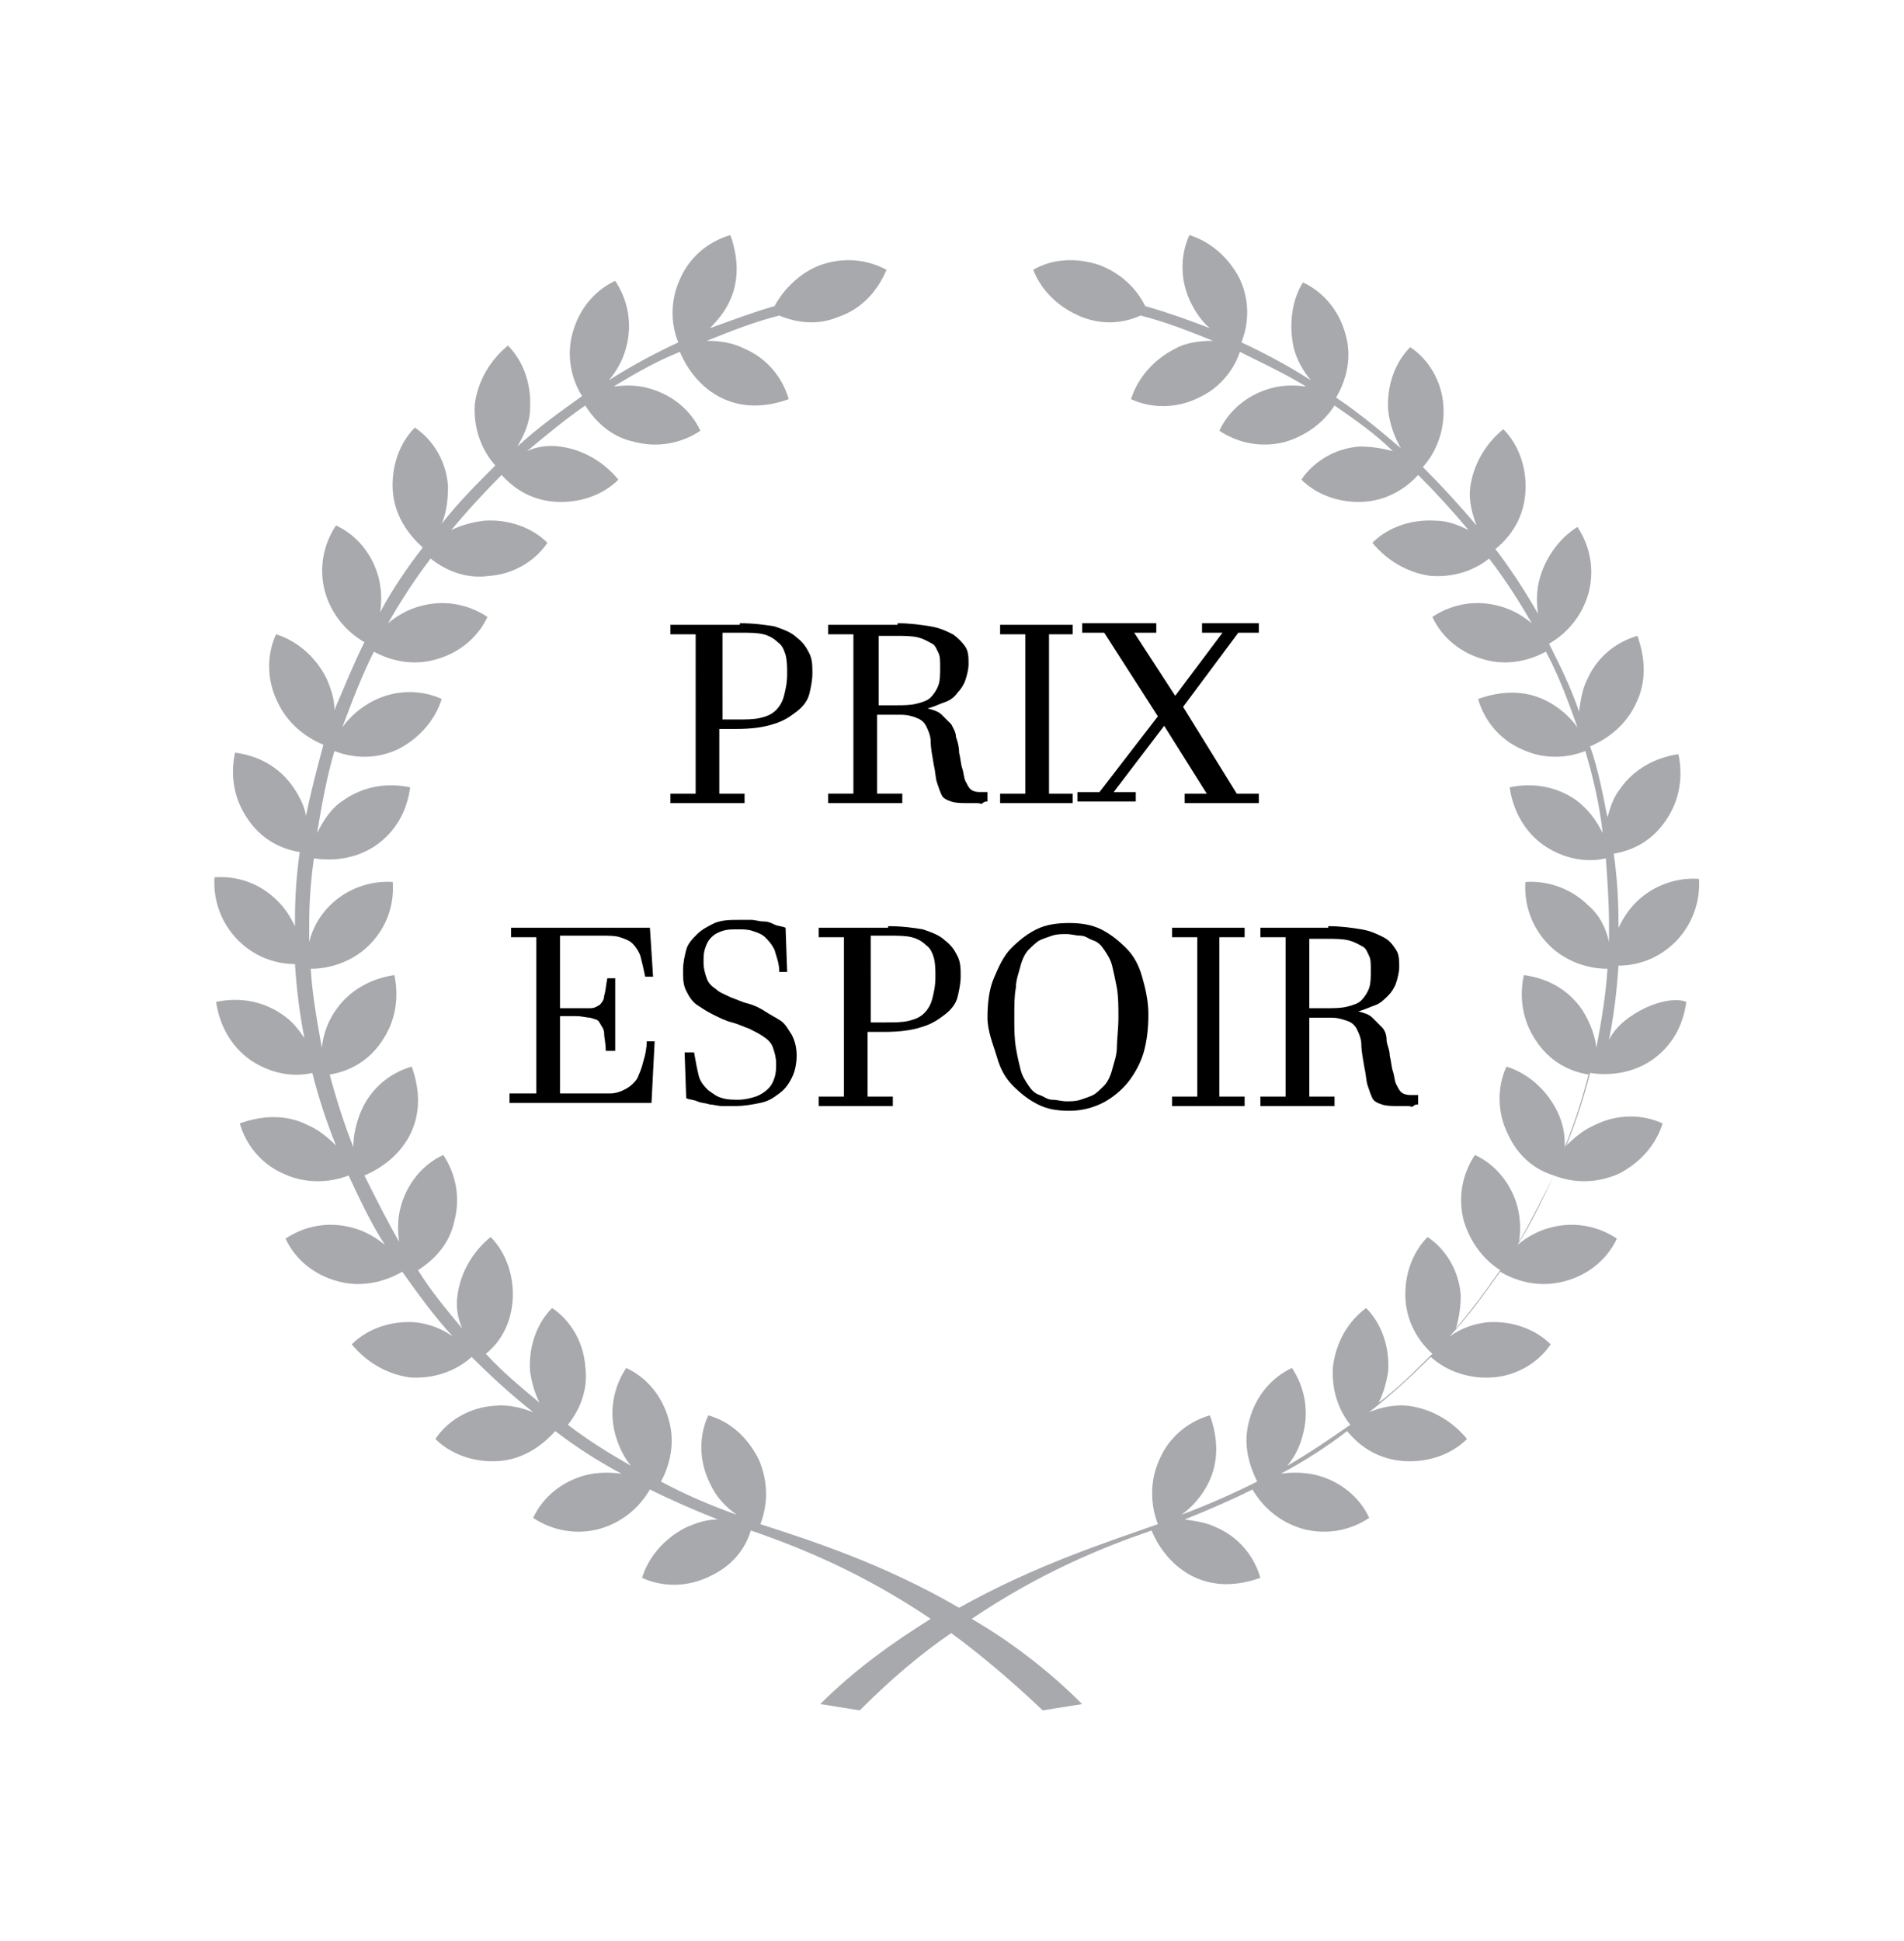<?xml version="1.0" encoding="utf-8"?>
<!-- Generator: Adobe Illustrator 21.0.0, SVG Export Plug-In . SVG Version: 6.00 Build 0)  -->
<svg version="1.1" id="Calque_1" xmlns="http://www.w3.org/2000/svg" xmlns:xlink="http://www.w3.org/1999/xlink" x="0px" y="0px"
	 viewBox="0 0 120.7 123" style="enable-background:new 0 0 120.7 123;" xml:space="preserve">
<style type="text/css">
	.st0{fill:#A7A9AC;}
	.st1{enable-background:new    ;}
	.st2{fill:none;}
</style>
<g>
	<path class="st0" d="M103.4,64.4c-0.6,0.4-1.1,0.9-1.4,1.5c0.3-1.5,0.5-3.1,0.6-4.7c1.3,0,2.6-0.5,3.6-1.5c1.1-1.1,1.6-2.6,1.5-4
		c-1.4-0.1-2.9,0.4-4,1.5c-0.5,0.5-0.8,1-1.1,1.6c0-0.1,0-0.3,0-0.4c0-1.4-0.1-2.9-0.3-4.3c1.3-0.2,2.5-0.9,3.3-2.1
		c0.9-1.3,1.1-2.8,0.8-4.2c-1.4,0.2-2.8,0.9-3.7,2.2c-0.4,0.5-0.6,1.1-0.8,1.8c-0.3-1.5-0.6-3.1-1.1-4.5c1.2-0.5,2.3-1.4,2.9-2.7
		c0.7-1.4,0.6-2.9,0.1-4.3c-1.4,0.4-2.6,1.4-3.2,2.8c-0.3,0.6-0.4,1.3-0.5,2c-0.5-1.5-1.2-2.9-1.9-4.3c1.2-0.7,2.1-1.8,2.5-3.2
		c0.4-1.5,0.1-3-0.7-4.2c-1,0.6-2,1.8-2.4,3.3c-0.2,0.7-0.2,1.5-0.1,2.2c-0.8-1.4-1.7-2.8-2.7-4.1c1.1-0.9,1.8-2.1,1.9-3.6
		c0.1-1.5-0.4-3-1.4-4c-1.1,0.9-1.9,2.2-2.1,3.7c-0.1,0.8,0.1,1.6,0.4,2.4c-1.1-1.3-2.2-2.5-3.4-3.7c0.9-1,1.4-2.4,1.3-3.9
		s-0.9-2.9-2.1-3.7c-1,1-1.5,2.5-1.4,4c0.1,0.9,0.4,1.7,0.8,2.4c-1.3-1.1-2.6-2.2-4.1-3.2c0.7-1.2,1-2.6,0.6-4
		c-0.4-1.5-1.4-2.7-2.7-3.3C81.9,19,81.7,20.5,82,22c0.2,0.8,0.6,1.5,1.1,2.1c-1.4-0.9-2.9-1.7-4.4-2.4c0.5-1.3,0.5-2.7-0.1-4
		c-0.7-1.4-1.9-2.4-3.2-2.8c-0.6,1.3-0.6,2.9,0.1,4.3c0.3,0.6,0.7,1.2,1.2,1.6c-1.3-0.5-2.7-1-4.1-1.4c-0.6-1.2-1.6-2.1-2.9-2.6
		c-1.5-0.5-3-0.4-4.2,0.3c0.5,1.3,1.6,2.4,3.1,3c1.3,0.5,2.6,0.4,3.7-0.1c1.6,0.4,3.1,1,4.6,1.6c-0.8,0-1.7,0.1-2.4,0.5
		c-1.4,0.7-2.4,1.9-2.8,3.2c1.3,0.6,2.9,0.6,4.3-0.1c1.3-0.6,2.2-1.7,2.6-2.9c1.4,0.7,2.9,1.4,4.2,2.2c-0.7-0.1-1.5-0.1-2.2,0.1
		c-1.5,0.4-2.7,1.4-3.3,2.7c1.2,0.8,2.7,1.1,4.2,0.7c1.3-0.4,2.4-1.2,3.1-2.3c1.3,0.9,2.6,1.8,3.7,2.9c-0.7-0.2-1.4-0.3-2.1-0.3
		c-1.5,0.1-2.9,0.9-3.7,2.1c1,1,2.5,1.5,4,1.4c1.4-0.1,2.6-0.8,3.4-1.7c1.1,1.1,2.2,2.3,3.2,3.5C92.5,33.3,91.8,33,91,33
		c-1.5-0.1-3,0.4-4,1.4c0.9,1.1,2.2,1.9,3.7,2.1c1.4,0.1,2.7-0.3,3.7-1.1c1,1.3,1.9,2.7,2.7,4.1c-0.6-0.5-1.3-0.9-2.1-1.1
		c-1.5-0.4-3-0.1-4.2,0.7c0.6,1.3,1.8,2.3,3.3,2.7c1.4,0.4,2.8,0.1,3.9-0.5c0.8,1.5,1.4,3.1,2,4.8c-0.5-0.7-1.2-1.3-2-1.7
		c-1.4-0.7-2.9-0.6-4.3-0.1c0.4,1.4,1.4,2.6,2.8,3.2c1.3,0.6,2.7,0.6,4,0.1c0.5,1.7,0.9,3.4,1.1,5.2c-0.4-0.8-0.9-1.5-1.7-2.1
		c-1.3-0.9-2.8-1.1-4.2-0.8c0.2,1.4,0.9,2.8,2.2,3.7c1.2,0.8,2.6,1.1,3.9,0.8c0.1,1.4,0.2,2.8,0.2,4.2c0,0.4,0,0.8,0,1.1
		c-0.2-0.9-0.6-1.7-1.3-2.3c-1.1-1.1-2.6-1.6-4-1.5c-0.1,1.4,0.4,2.9,1.5,4c1,1,2.4,1.5,3.7,1.5c-0.1,1.7-0.4,3.4-0.7,5
		c-0.1-0.8-0.4-1.6-0.9-2.4c-0.9-1.3-2.2-2-3.7-2.2c-0.3,1.4-0.1,2.9,0.8,4.2c0.8,1.2,2,1.9,3.3,2.1c-0.4,1.6-0.9,3.1-1.5,4.6
		c0-0.8-0.1-1.5-0.5-2.3C98,69,96.8,68,95.5,67.6c-0.6,1.3-0.6,2.9,0.1,4.3c0.6,1.3,1.6,2.2,2.9,2.6c-0.7,1.4-1.4,2.8-2.2,4.2
		c0.1-0.7,0.1-1.4-0.1-2.2c-0.4-1.5-1.4-2.7-2.7-3.3c-0.8,1.2-1.1,2.7-0.7,4.2c0.4,1.3,1.2,2.4,2.3,3.1c-0.9,1.3-1.8,2.5-2.8,3.7
		c0.2-0.7,0.3-1.4,0.3-2.1c-0.1-1.5-0.9-2.9-2.1-3.7c-1,1-1.5,2.5-1.4,4c0.1,1.4,0.8,2.6,1.7,3.4c-1.1,1.1-2.2,2.2-3.4,3.1
		c0.3-0.6,0.5-1.3,0.6-2c0.1-1.5-0.4-3-1.4-4c-1.2,0.9-1.9,2.2-2.1,3.7c-0.1,1.4,0.3,2.7,1.1,3.7c-1.3,0.9-2.6,1.8-4,2.6
		c0.5-0.6,0.8-1.2,1-2c0.4-1.5,0.1-3-0.7-4.2c-1.3,0.6-2.3,1.8-2.7,3.3c-0.4,1.4-0.1,2.7,0.5,3.9c-1.6,0.8-3.2,1.5-4.8,2.1
		c0.7-0.5,1.3-1.2,1.7-2c0.7-1.4,0.6-2.9,0.1-4.3c-1.4,0.4-2.6,1.4-3.2,2.8c-0.6,1.3-0.6,2.8-0.1,4.1l0,0c-3.1,1.1-7.8,2.6-12.6,5.3
		c-4.8-2.8-9.5-4.3-12.6-5.3l0,0c0.5-1.3,0.5-2.7-0.1-4.1c-0.7-1.4-1.8-2.4-3.2-2.8C44.3,91,44.3,92.6,45,94c0.4,0.9,1,1.5,1.7,2
		c-1.7-0.6-3.3-1.3-4.8-2.1c0.6-1.1,0.9-2.5,0.5-3.9c-0.4-1.5-1.4-2.7-2.7-3.3c-0.8,1.2-1.1,2.7-0.7,4.2c0.2,0.7,0.5,1.4,1,2
		c-1.4-0.8-2.7-1.6-4-2.6c0.8-1,1.3-2.3,1.1-3.7c-0.1-1.5-0.9-2.9-2.1-3.7c-1,1-1.5,2.5-1.4,4c0.1,0.7,0.3,1.4,0.6,2
		c-1.2-1-2.4-2-3.4-3.1c1-0.8,1.6-2,1.7-3.4c0.1-1.5-0.4-3-1.4-4c-1.1,0.9-1.9,2.2-2.1,3.7c-0.1,0.7,0,1.4,0.3,2.1
		c-1-1.2-2-2.4-2.8-3.7c1.1-0.7,2-1.7,2.3-3.1c0.4-1.5,0.1-3-0.7-4.2c-1.3,0.6-2.3,1.8-2.7,3.3c-0.2,0.7-0.2,1.5-0.1,2.2
		c-0.8-1.4-1.5-2.8-2.2-4.2c1.2-0.5,2.3-1.4,2.9-2.6c0.7-1.4,0.6-2.9,0.1-4.3c-1.4,0.4-2.6,1.4-3.2,2.8c-0.3,0.7-0.5,1.5-0.5,2.3
		c-0.6-1.5-1.1-3.1-1.5-4.6c1.3-0.2,2.5-0.9,3.3-2.1c0.9-1.3,1.1-2.8,0.8-4.2c-1.4,0.2-2.8,0.9-3.7,2.2c-0.5,0.7-0.8,1.5-0.9,2.4
		c-0.3-1.7-0.6-3.3-0.7-5c1.3,0,2.7-0.5,3.7-1.5c1.1-1.1,1.6-2.5,1.5-4c-1.4-0.1-2.9,0.4-4,1.5c-0.7,0.7-1.1,1.5-1.3,2.3
		c0-0.4,0-0.8,0-1.1c0-1.4,0.1-2.8,0.3-4.2c1.3,0.2,2.7,0,3.9-0.8c1.3-0.9,2-2.2,2.2-3.7c-1.4-0.3-2.9-0.1-4.2,0.8
		c-0.8,0.5-1.3,1.3-1.7,2.1c0.3-1.8,0.6-3.5,1.1-5.2c1.3,0.5,2.7,0.5,4-0.1c1.4-0.7,2.4-1.9,2.8-3.2c-1.3-0.6-2.9-0.6-4.3,0.1
		c-0.8,0.4-1.5,1-2,1.7c0.6-1.6,1.2-3.2,2-4.8c1.1,0.6,2.5,0.9,3.9,0.5c1.5-0.4,2.7-1.4,3.3-2.7c-1.2-0.8-2.7-1.1-4.2-0.7
		c-0.8,0.2-1.5,0.6-2.1,1.1c0.8-1.4,1.7-2.8,2.7-4.1c1,0.8,2.3,1.3,3.7,1.1c1.5-0.1,2.9-0.9,3.7-2.1c-1-1-2.5-1.5-4-1.4
		c-0.8,0.1-1.5,0.3-2.1,0.6c1-1.2,2.1-2.4,3.2-3.5c0.9,1,2,1.6,3.4,1.7c1.5,0.1,3-0.4,4-1.4c-0.9-1.1-2.2-1.9-3.7-2.1
		c-0.7-0.1-1.5,0-2.1,0.3c1.2-1,2.4-2,3.7-2.9c0.7,1.1,1.7,2,3.1,2.3c1.5,0.4,3,0.1,4.2-0.7c-0.6-1.3-1.8-2.3-3.3-2.7
		c-0.7-0.2-1.5-0.2-2.2-0.1c1.3-0.8,2.7-1.6,4.2-2.2c0.5,1.2,1.4,2.3,2.6,2.9c1.4,0.7,2.9,0.6,4.3,0.1c-0.4-1.4-1.4-2.6-2.8-3.2
		c-0.8-0.4-1.6-0.5-2.4-0.5c1.5-0.6,3-1.2,4.6-1.6c1.2,0.5,2.5,0.6,3.7,0.1c1.5-0.5,2.5-1.6,3.1-3c-1.3-0.7-2.8-0.8-4.2-0.3
		c-1.3,0.5-2.3,1.5-2.9,2.6c-1.4,0.4-2.7,0.9-4.1,1.4c0.5-0.5,0.9-1,1.2-1.6c0.7-1.4,0.6-2.9,0.1-4.3c-1.4,0.4-2.6,1.4-3.2,2.8
		c-0.6,1.3-0.6,2.8-0.1,4c-1.5,0.7-3,1.5-4.4,2.4c0.5-0.6,0.9-1.3,1.1-2.1c0.4-1.5,0.1-3-0.7-4.2c-1.3,0.6-2.3,1.8-2.7,3.3
		c-0.4,1.4-0.1,2.9,0.6,4c-1.4,1-2.8,2-4.1,3.2c0.4-0.7,0.8-1.5,0.8-2.4c0.1-1.5-0.4-3-1.4-4c-1.1,0.9-1.9,2.2-2.1,3.7
		c-0.1,1.5,0.4,2.9,1.3,3.9c-1.2,1.2-2.4,2.4-3.4,3.7c0.3-0.7,0.4-1.5,0.4-2.4c-0.1-1.5-0.9-2.9-2.1-3.7c-1,1-1.5,2.5-1.4,4
		c0.1,1.5,0.9,2.7,1.9,3.6c-1,1.3-1.9,2.6-2.7,4.1c0.1-0.7,0.1-1.4-0.1-2.2c-0.4-1.5-1.4-2.7-2.7-3.3c-0.8,1.2-1.1,2.7-0.7,4.2
		c0.4,1.4,1.3,2.5,2.5,3.2c-0.7,1.4-1.3,2.9-1.9,4.3c0-0.7-0.2-1.3-0.5-2c-0.7-1.4-1.9-2.4-3.2-2.8c-0.6,1.3-0.6,2.9,0.1,4.3
		c0.6,1.3,1.7,2.2,2.9,2.7c-0.4,1.5-0.8,3-1.1,4.5c-0.1-0.6-0.4-1.2-0.8-1.8c-0.9-1.3-2.2-2-3.7-2.2c-0.3,1.4-0.1,2.9,0.8,4.2
		c0.8,1.2,2,1.9,3.3,2.1c-0.2,1.4-0.3,2.8-0.3,4.3c0,0.1,0,0.3,0,0.4c-0.3-0.6-0.6-1.1-1.1-1.6c-1.1-1.1-2.5-1.6-4-1.5
		c-0.1,1.4,0.4,2.9,1.5,4c1,1,2.3,1.5,3.6,1.5c0.1,1.6,0.3,3.2,0.6,4.7c-0.4-0.6-0.8-1.1-1.4-1.5c-1.3-0.9-2.8-1.1-4.2-0.8
		c0.2,1.4,0.9,2.8,2.2,3.7c1.2,0.8,2.6,1.1,3.9,0.8c0.4,1.6,0.9,3.1,1.5,4.6c-0.5-0.5-1.1-1-1.8-1.3c-1.4-0.7-2.9-0.6-4.3-0.1
		c0.4,1.4,1.4,2.6,2.8,3.2c1.3,0.6,2.8,0.6,4.1,0.1c0.7,1.5,1.4,3,2.3,4.4c-0.6-0.5-1.3-0.9-2.1-1.1c-1.5-0.4-3-0.1-4.2,0.7
		c0.6,1.3,1.8,2.3,3.3,2.7c1.4,0.4,2.9,0.1,4.1-0.6c1,1.4,2,2.8,3.2,4.1c-0.7-0.5-1.5-0.8-2.4-0.9c-1.5-0.1-3,0.4-4,1.4
		c0.9,1.1,2.2,1.9,3.7,2.1c1.5,0.1,2.9-0.4,3.9-1.3c1.2,1.2,2.5,2.4,3.9,3.5c-0.8-0.3-1.6-0.5-2.5-0.4c-1.5,0.1-2.9,0.9-3.7,2.1
		c1,1,2.5,1.5,4,1.4s2.7-0.9,3.6-1.9c1.3,1,2.7,1.9,4.2,2.7c-0.8-0.1-1.5-0.1-2.3,0.1c-1.5,0.4-2.7,1.4-3.3,2.7
		c1.2,0.8,2.7,1.1,4.2,0.7c1.4-0.4,2.5-1.3,3.2-2.5c1.4,0.7,2.8,1.3,4.3,1.9c-0.7,0-1.3,0.2-2,0.5c-1.4,0.7-2.4,1.9-2.8,3.2
		c1.3,0.6,2.9,0.6,4.3-0.1c1.3-0.6,2.2-1.6,2.6-2.9l0,0c3.2,1.1,7.1,2.7,11.4,5.6c-2.4,1.5-4.8,3.2-7,5.4l2.5,0.4
		c2-2,3.9-3.6,5.8-4.9c1.9,1.4,3.8,3,5.8,4.9l2.5-0.4c-2.2-2.2-4.6-4-7-5.4c4.3-2.9,8.2-4.5,11.4-5.6l0,0c0.5,1.2,1.4,2.3,2.6,2.9
		c1.4,0.7,2.9,0.6,4.3,0.1c-0.4-1.4-1.4-2.6-2.8-3.2c-0.6-0.3-1.3-0.4-2-0.5c1.5-0.6,2.9-1.2,4.3-1.9c0.7,1.2,1.8,2.1,3.2,2.5
		c1.5,0.4,3,0.1,4.2-0.7c-0.6-1.3-1.8-2.3-3.3-2.7c-0.8-0.2-1.6-0.2-2.3-0.1c1.5-0.8,2.9-1.7,4.2-2.7c0.9,1.1,2.1,1.8,3.6,1.9
		s3-0.4,4-1.4c-0.9-1.1-2.2-1.9-3.7-2.1c-0.9-0.1-1.8,0.1-2.5,0.4c1.4-1.1,2.7-2.3,3.9-3.5c1,0.9,2.4,1.4,3.9,1.3s2.9-0.9,3.7-2.1
		c-1-1-2.5-1.5-4-1.4c-0.9,0.1-1.7,0.4-2.4,0.9c1.2-1.3,2.2-2.7,3.2-4.1c1.2,0.7,2.6,1,4.1,0.6s2.7-1.4,3.3-2.7
		c-1.2-0.8-2.7-1.1-4.2-0.7c-0.8,0.2-1.5,0.6-2.1,1.1c0.9-1.4,1.6-2.9,2.3-4.4c1.3,0.5,2.7,0.5,4.1-0.1c1.4-0.7,2.4-1.9,2.8-3.2
		c-1.3-0.6-2.9-0.6-4.3,0.1c-0.7,0.3-1.3,0.8-1.8,1.3c0.6-1.5,1.1-3,1.5-4.6c1.3,0.2,2.7,0,3.9-0.8c1.3-0.9,2-2.2,2.2-3.7
		C106.2,63.2,104.7,63.5,103.4,64.4"/>
</g>
<g class="st1">
	<path d="M46.9,39.5c0.9,0,1.6,0.1,2.2,0.2c0.6,0.2,1.1,0.4,1.4,0.7c0.4,0.3,0.6,0.6,0.8,1c0.2,0.4,0.2,0.8,0.2,1.3
		c0,0.4-0.1,0.9-0.2,1.3c-0.1,0.4-0.4,0.8-0.8,1.1c-0.4,0.3-0.8,0.6-1.5,0.8c-0.6,0.2-1.4,0.3-2.3,0.3h-1.1v4.1h1.6v0.6h-4.7v-0.6
		h1.6V40.2h-1.6v-0.6H46.9z M45.7,45.6h1c0.6,0,1.1,0,1.5-0.1c0.4-0.1,0.7-0.2,1-0.5c0.2-0.2,0.4-0.5,0.5-0.9
		c0.1-0.4,0.2-0.8,0.2-1.4c0-0.4,0-0.8-0.1-1.2c-0.1-0.3-0.2-0.6-0.5-0.8c-0.2-0.2-0.5-0.4-0.9-0.5s-0.9-0.1-1.5-0.1h-1.1V45.6z"/>
	<path d="M56.9,39.5c0.8,0,1.5,0.1,2.1,0.2c0.6,0.1,1,0.3,1.4,0.5c0.3,0.2,0.6,0.5,0.8,0.8s0.2,0.7,0.2,1.1c0,0.3-0.1,0.7-0.2,1
		s-0.3,0.6-0.5,0.8c-0.2,0.3-0.5,0.5-0.8,0.6s-0.7,0.3-1.1,0.4v0c0.4,0.1,0.7,0.2,0.9,0.4c0.2,0.2,0.4,0.4,0.6,0.6
		c0.1,0.2,0.3,0.5,0.3,0.8c0.1,0.3,0.2,0.6,0.2,1c0.1,0.4,0.1,0.7,0.2,1s0.1,0.6,0.2,0.8s0.2,0.4,0.3,0.5s0.3,0.2,0.6,0.2
		c0,0,0.1,0,0.2,0s0.2,0,0.3,0v0.6c-0.1,0-0.2,0-0.3,0.1s-0.2,0-0.3,0s-0.2,0-0.3,0s-0.2,0-0.3,0c-0.5,0-0.8,0-1.1-0.1
		s-0.5-0.2-0.6-0.4c-0.1-0.2-0.2-0.5-0.3-0.8c-0.1-0.3-0.1-0.7-0.2-1.1c-0.1-0.6-0.2-1.1-0.2-1.5s-0.2-0.8-0.3-1s-0.3-0.4-0.6-0.5
		c-0.2-0.1-0.6-0.2-1-0.2h-1.5v5h1.6v0.6h-4.7v-0.6h1.6V40.2h-1.6v-0.6H56.9z M55.7,44.7h1c0.6,0,1,0,1.4-0.1
		c0.4-0.1,0.7-0.2,0.9-0.4c0.2-0.2,0.4-0.5,0.5-0.8c0.1-0.3,0.1-0.7,0.1-1.1c0-0.4,0-0.7-0.1-0.9s-0.2-0.5-0.4-0.6s-0.5-0.3-0.9-0.4
		c-0.4-0.1-0.9-0.1-1.4-0.1h-1.1V44.7z"/>
	<path d="M66.5,40.2v10.1H68v0.6h-4.6v-0.6h1.6V40.2h-1.6v-0.6H68v0.6H66.5z"/>
	<path d="M78.4,50.3h1.4v0.6h-4.7v-0.6h1.4L73.8,46l-3.2,4.2H72v0.6h-3.7v-0.6h1.4l3.7-4.8l-3.4-5.3h-1.4v-0.6h4.7v0.6h-1.4l2.6,4
		l3-4h-1.3v-0.6h3.6v0.6h-1.3l-3.5,4.7L78.4,50.3z"/>
	<path d="M35.5,63.9h1c0.3,0,0.6,0,0.9,0s0.4-0.1,0.6-0.2c0.1-0.1,0.3-0.3,0.3-0.6c0.1-0.3,0.1-0.6,0.2-1.1H39v4.6h-0.6
		c0-0.5-0.1-0.8-0.1-1.1S38.1,65,38,64.8s-0.3-0.2-0.6-0.3c-0.2,0-0.5-0.1-0.9-0.1h-1v4.9h2.1c0.4,0,0.8,0,1.1,0
		c0.3,0,0.6-0.1,0.8-0.2c0.2-0.1,0.4-0.2,0.6-0.4s0.3-0.3,0.4-0.6c0.1-0.2,0.2-0.5,0.3-0.9c0.1-0.3,0.2-0.8,0.2-1.2h0.5l-0.2,3.9h-9
		v-0.6H34V59.4h-1.6v-0.6h8.8l0.2,3.1h-0.5c-0.1-0.5-0.2-0.9-0.3-1.3c-0.1-0.3-0.3-0.6-0.5-0.8c-0.2-0.2-0.5-0.3-0.8-0.4
		c-0.3-0.1-0.7-0.1-1.3-0.1h-2.5V63.9z"/>
	<path d="M43.4,66.7H44c0.1,0.6,0.2,1.1,0.3,1.5s0.4,0.7,0.6,0.9c0.3,0.2,0.5,0.4,0.9,0.5c0.3,0.1,0.7,0.1,1,0.1
		c0.4,0,0.8-0.1,1.1-0.2c0.3-0.1,0.6-0.3,0.8-0.5c0.2-0.2,0.3-0.4,0.4-0.7c0.1-0.3,0.1-0.6,0.1-0.9c0-0.4-0.1-0.7-0.2-1
		c-0.1-0.3-0.3-0.5-0.6-0.7s-0.5-0.3-0.9-0.5c-0.3-0.1-0.7-0.3-1.1-0.4s-0.8-0.3-1.2-0.5s-0.7-0.4-1-0.6s-0.5-0.5-0.7-0.9
		s-0.2-0.8-0.2-1.3c0-0.5,0.1-0.9,0.2-1.3s0.4-0.7,0.7-1c0.3-0.3,0.7-0.5,1.1-0.7c0.5-0.2,1-0.2,1.6-0.2c0.2,0,0.5,0,0.7,0
		c0.3,0,0.5,0.1,0.8,0.1c0.3,0,0.5,0.1,0.7,0.2c0.2,0.1,0.5,0.1,0.7,0.2l0.1,2.8h-0.5c0-0.6-0.2-1-0.3-1.4c-0.2-0.4-0.4-0.6-0.6-0.8
		c-0.2-0.2-0.5-0.3-0.8-0.4c-0.3-0.1-0.6-0.1-0.9-0.1c-0.4,0-0.7,0-1,0.1c-0.3,0.1-0.5,0.2-0.7,0.4c-0.2,0.2-0.3,0.4-0.4,0.7
		c-0.1,0.3-0.1,0.5-0.1,0.9c0,0.4,0.1,0.7,0.2,1c0.1,0.3,0.3,0.5,0.6,0.7c0.2,0.2,0.5,0.3,0.9,0.5c0.3,0.1,0.7,0.3,1.1,0.4
		c0.4,0.1,0.8,0.3,1.1,0.5s0.7,0.4,1,0.6s0.5,0.6,0.7,0.9c0.2,0.4,0.3,0.8,0.3,1.3c0,0.5-0.1,1-0.3,1.4s-0.4,0.7-0.8,1
		s-0.7,0.5-1.2,0.6s-1,0.2-1.6,0.2c-0.3,0-0.5,0-0.8,0c-0.3,0-0.6-0.1-0.8-0.1c-0.3-0.1-0.6-0.1-0.8-0.2s-0.5-0.1-0.7-0.2L43.4,66.7
		z"/>
	<path d="M56.3,58.7c0.9,0,1.6,0.1,2.2,0.2c0.6,0.2,1.1,0.4,1.4,0.7c0.4,0.3,0.6,0.6,0.8,1c0.2,0.4,0.2,0.8,0.2,1.3
		c0,0.4-0.1,0.9-0.2,1.3c-0.1,0.4-0.4,0.8-0.8,1.1c-0.4,0.3-0.8,0.6-1.5,0.8c-0.6,0.2-1.4,0.3-2.3,0.3h-1.1v4.1h1.6v0.6h-4.7v-0.6
		h1.6V59.4h-1.6v-0.6H56.3z M55.1,64.8h1c0.6,0,1.1,0,1.5-0.1c0.4-0.1,0.7-0.2,1-0.5c0.2-0.2,0.4-0.5,0.5-0.9
		c0.1-0.4,0.2-0.8,0.2-1.4c0-0.4,0-0.8-0.1-1.2c-0.1-0.3-0.2-0.6-0.5-0.8c-0.2-0.2-0.5-0.4-0.9-0.5s-0.9-0.1-1.5-0.1h-1.1V64.8z"/>
	<path d="M62.6,64.5c0-0.9,0.1-1.8,0.4-2.5c0.3-0.7,0.6-1.4,1.1-1.9s1-0.9,1.6-1.2s1.3-0.4,2.1-0.4c0.7,0,1.4,0.1,2,0.4
		s1.1,0.7,1.6,1.2s0.8,1.1,1,1.8c0.2,0.7,0.4,1.5,0.4,2.4c0,0.9-0.1,1.7-0.3,2.4s-0.6,1.4-1,1.9s-1,1-1.6,1.3s-1.3,0.5-2.1,0.5
		c-0.8,0-1.4-0.1-2-0.4s-1.1-0.7-1.6-1.2s-0.8-1.1-1-1.8S62.6,65.4,62.6,64.5z M64.3,64.5c0,0.7,0,1.3,0.1,1.9s0.2,1,0.3,1.4
		s0.3,0.7,0.5,1s0.4,0.5,0.7,0.6s0.5,0.3,0.8,0.3s0.6,0.1,0.9,0.1s0.6,0,0.9-0.1s0.6-0.2,0.8-0.3s0.5-0.4,0.7-0.6s0.4-0.6,0.5-1
		s0.3-0.9,0.3-1.4s0.1-1.2,0.1-1.9c0-0.7,0-1.3-0.1-1.9c-0.1-0.5-0.2-1-0.3-1.4s-0.3-0.7-0.5-1s-0.4-0.5-0.7-0.6s-0.5-0.3-0.8-0.3
		s-0.6-0.1-0.9-0.1s-0.6,0-0.9,0.1s-0.6,0.2-0.8,0.3s-0.5,0.4-0.7,0.6s-0.4,0.6-0.5,1s-0.3,0.9-0.3,1.4
		C64.3,63.1,64.3,63.7,64.3,64.5z"/>
	<path d="M77.3,59.4v10.1h1.6v0.6h-4.6v-0.6h1.6V59.4h-1.6v-0.6h4.6v0.6H77.3z"/>
	<path d="M84.2,58.7c0.8,0,1.5,0.1,2.1,0.2s1,0.3,1.4,0.5s0.6,0.5,0.8,0.8s0.2,0.7,0.2,1.1c0,0.3-0.1,0.7-0.2,1s-0.3,0.6-0.5,0.8
		s-0.5,0.5-0.8,0.6s-0.7,0.3-1.1,0.4v0c0.4,0.1,0.7,0.2,0.9,0.4s0.4,0.4,0.6,0.6s0.3,0.5,0.3,0.8s0.2,0.6,0.2,1
		c0.1,0.4,0.1,0.7,0.2,1s0.1,0.6,0.2,0.8s0.2,0.4,0.3,0.5s0.3,0.2,0.6,0.2c0,0,0.1,0,0.2,0s0.2,0,0.3,0v0.6c-0.1,0-0.2,0-0.3,0.1
		s-0.2,0-0.3,0s-0.2,0-0.3,0s-0.2,0-0.3,0c-0.5,0-0.8,0-1.1-0.1s-0.5-0.2-0.6-0.4s-0.2-0.5-0.3-0.8s-0.1-0.7-0.2-1.1
		c-0.1-0.6-0.2-1.1-0.2-1.5s-0.2-0.8-0.3-1s-0.3-0.4-0.6-0.5s-0.6-0.2-1-0.2H83v5h1.6v0.6h-4.7v-0.6h1.6V59.4h-1.6v-0.6H84.2z
		 M83,63.9h1c0.6,0,1,0,1.4-0.1s0.7-0.2,0.9-0.4s0.4-0.5,0.5-0.8s0.1-0.7,0.1-1.1c0-0.4,0-0.7-0.1-0.9s-0.2-0.5-0.4-0.6
		s-0.5-0.3-0.9-0.4s-0.9-0.1-1.4-0.1H83V63.9z"/>
</g>
<rect y="0.2" class="st2" width="120.7" height="123"/>
<rect class="st2" width="120.7" height="123"/>
</svg>
